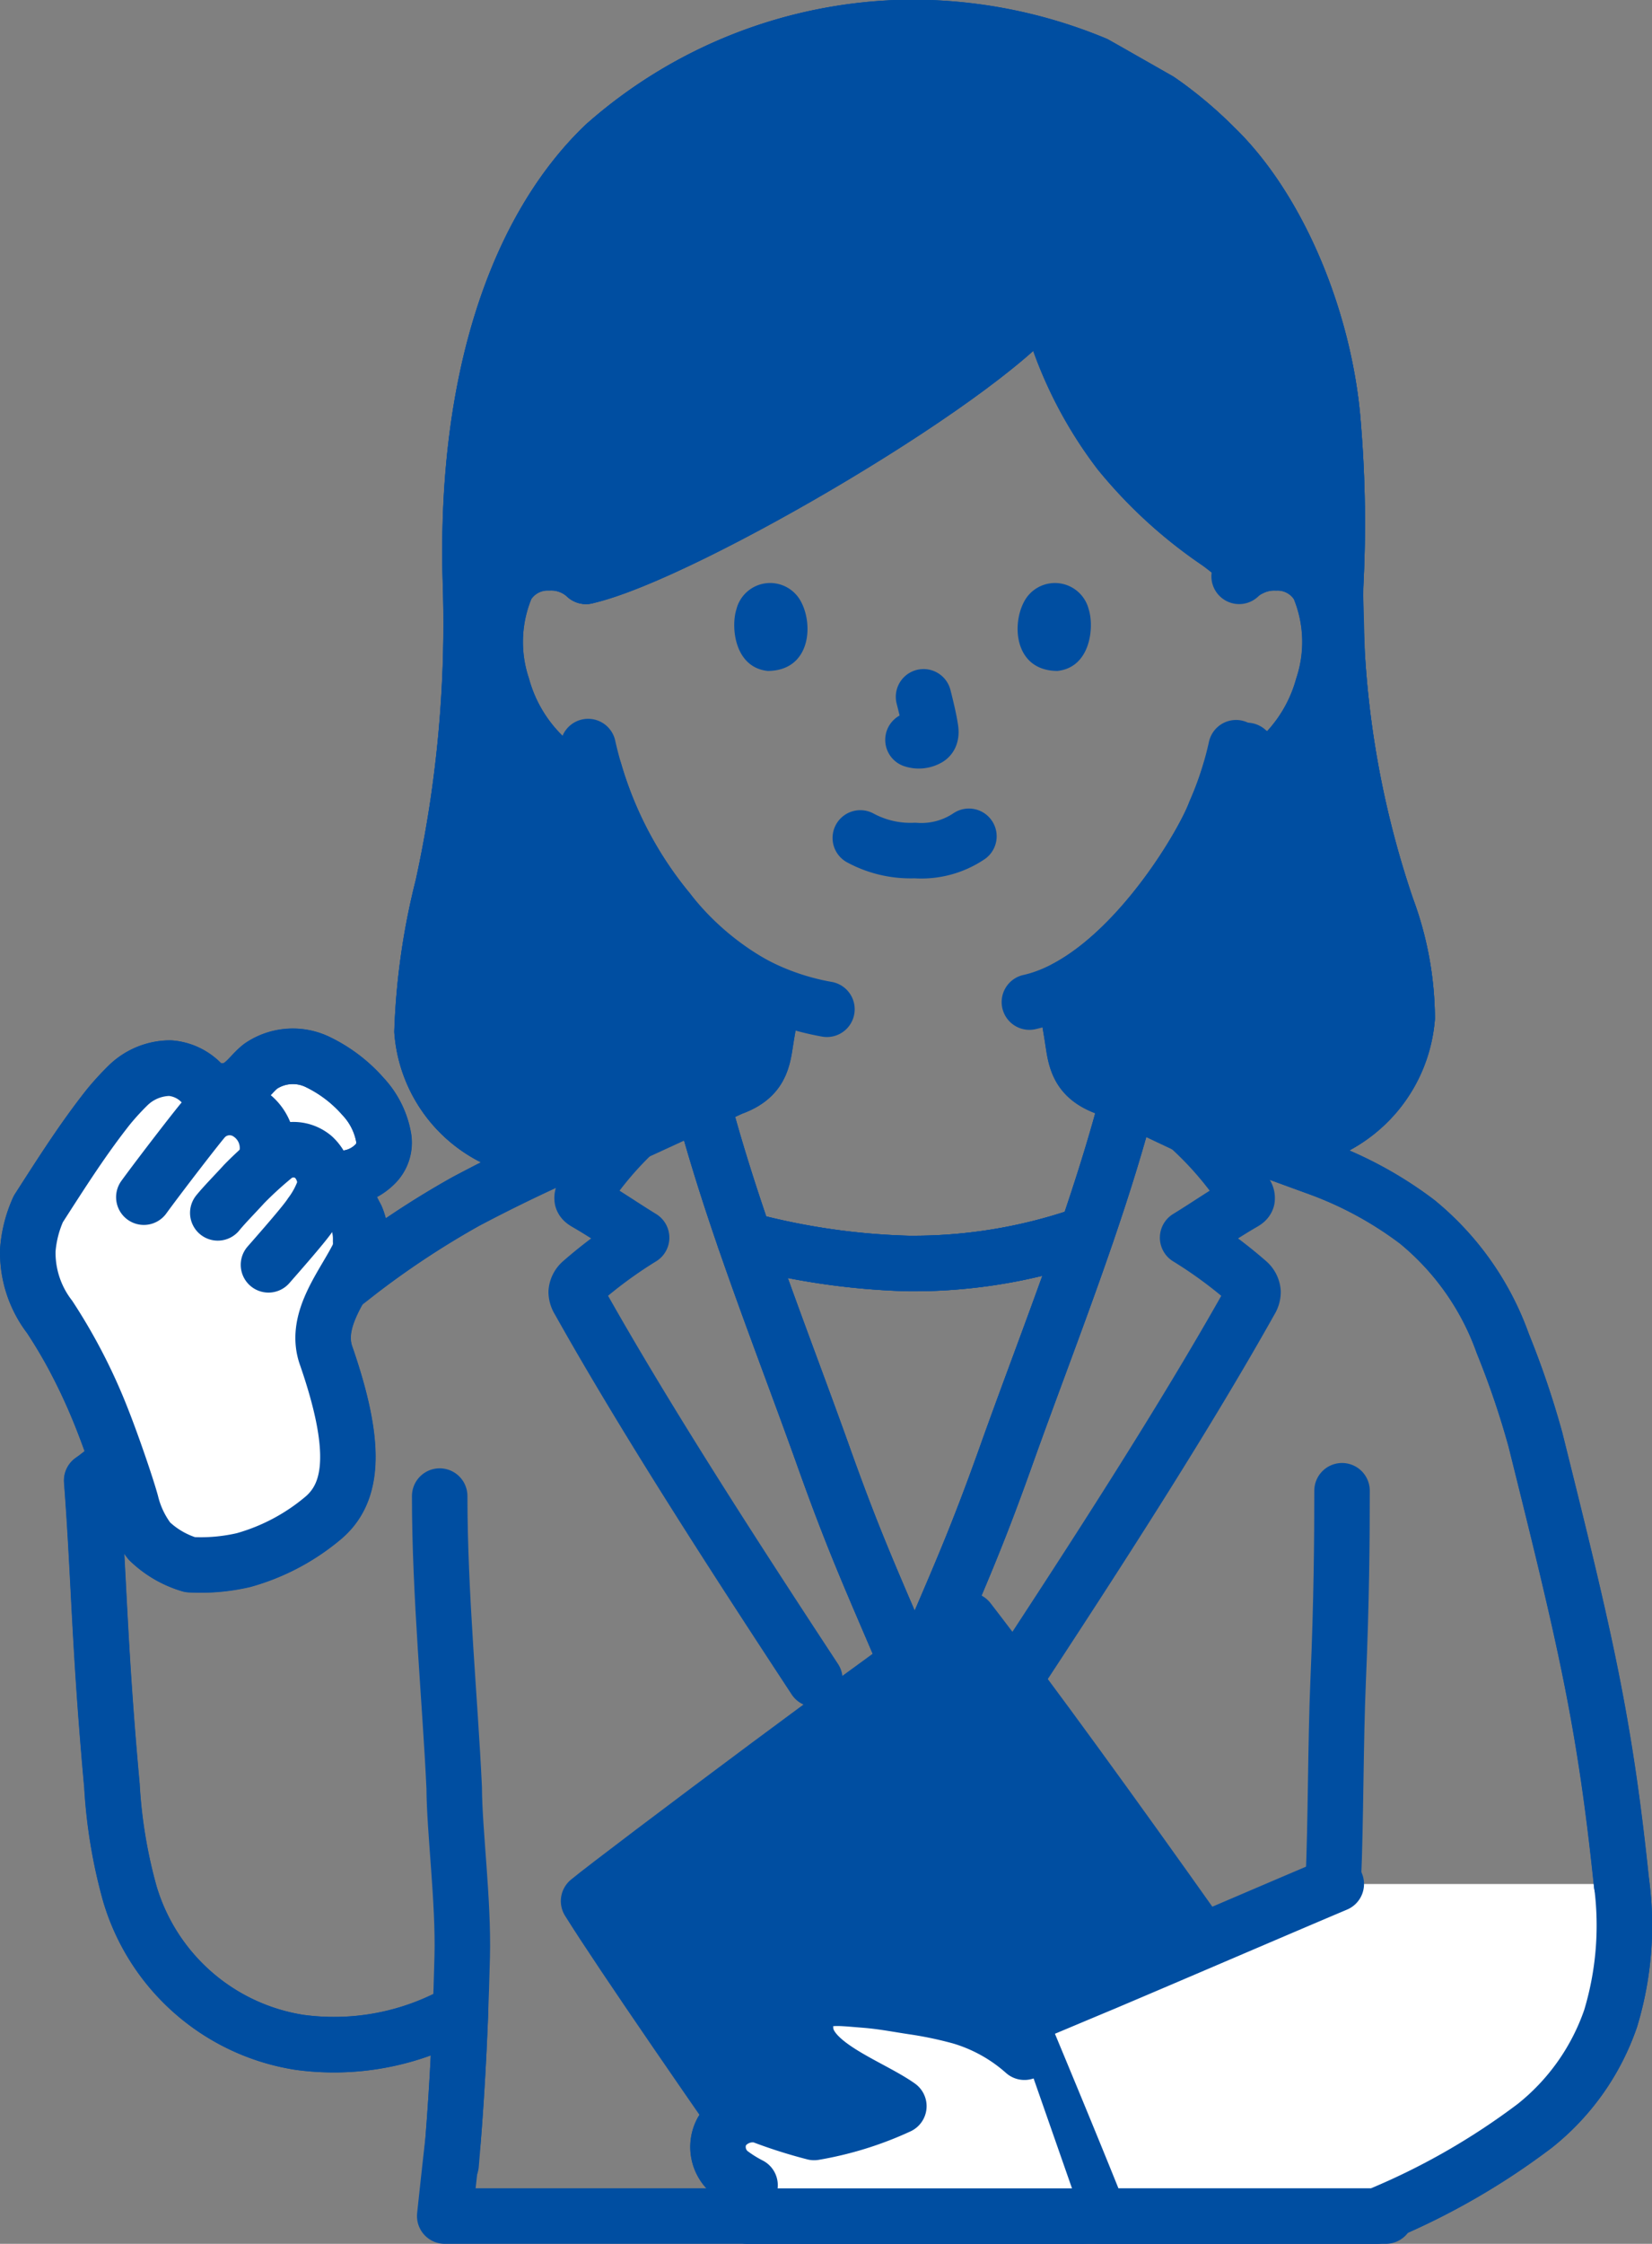 <?xml version="1.0" encoding="UTF-8"?> <svg xmlns="http://www.w3.org/2000/svg" width="59.537" height="80.821" viewBox="0 0 59.537 80.821"><rect x="0" y="0" width="59.537" height="80.821" fill="#808080" stroke="none"/><g id="グループ_9152" data-name="グループ 9152" transform="translate(-1121.216 -303.373)"><path id="パス_4117" data-name="パス 4117" d="M1167.369,344.514a4.922,4.922,0,0,0,4.56-4.479,11.566,11.566,0,0,0-.73-3.958,34.579,34.579,0,0,1-1.85-11.6,42.674,42.674,0,0,0-.082-5.736c-.262-3.681-1.908-7.791-4.276-10.075a14.517,14.517,0,0,0-2.012-1.685l-1.933-1.1-.355-.2a17.182,17.182,0,0,0-6.874-1.317A16.848,16.848,0,0,0,1143,308.6c-3.1,2.971-5.071,8.4-4.822,15.879a44.234,44.234,0,0,1-1,10.807,24.6,24.6,0,0,0-.749,5.238,4.691,4.691,0,0,0,5.092,4.3l6.415-2.831.843-2.108-3.937-3.375-2.53-4.218-1.459-1.155a5.715,5.715,0,0,1-2.144-3.948l-.194-2.067,1.828-1.969,2.672.282s9-2.953,15.465-9.28c2.25,3.515,4.359,6.608,4.359,6.608l2.952,2.39,3.515.282.153,5.416a1.992,1.992,0,0,1-3.305,1.553h0c.463,2.856-2.19,3.857-3.236,7.287l-3.172,2.053a25.036,25.036,0,0,0,2.53,2.531A38.885,38.885,0,0,0,1167.369,344.514Z" fill="#004ea1" stroke="#004ea1" stroke-linecap="round" stroke-linejoin="round" stroke-width="2"></path><g id="group"><path id="パス_4118" data-name="パス 4118" d="M1153.946,363.39c-1.3-3.056-1.929-4.4-3.054-7.556-.893-2.5-1.924-5.167-2.842-7.828l.158.053a25.146,25.146,0,0,0,5.729.823,18.7,18.7,0,0,0,6.212-.994l.229-.09c-.935,2.729-2,5.467-2.913,8.036-1.125,3.152-1.753,4.5-3.055,7.556" fill="none" stroke="#004ea1" stroke-linecap="round" stroke-linejoin="round" stroke-width="2"></path><path id="パス_4119" data-name="パス 4119" d="M1167.369,344.514a4.922,4.922,0,0,0,4.56-4.479,11.566,11.566,0,0,0-.73-3.958,34.579,34.579,0,0,1-1.85-11.6,42.674,42.674,0,0,0-.082-5.736c-.262-3.681-1.908-7.791-4.276-10.075a14.517,14.517,0,0,0-2.012-1.685l-1.933-1.1-.355-.2a17.182,17.182,0,0,0-6.874-1.317A16.848,16.848,0,0,0,1143,308.6c-3.1,2.971-5.071,8.4-4.822,15.879a44.234,44.234,0,0,1-1,10.807,24.6,24.6,0,0,0-.749,5.238,4.691,4.691,0,0,0,5.092,4.3l1.544-.037" fill="none" stroke="#004ea1" stroke-linecap="round" stroke-linejoin="round" stroke-width="2"></path><path id="パス_4120" data-name="パス 4120" d="M1158.94,314.017c-1.655,2.616-13.066,9.317-16.606,10.115a1.843,1.843,0,0,0-1.33-.487,1.708,1.708,0,0,0-1.534.852,5.1,5.1,0,0,0-.149,3.6,5.558,5.558,0,0,0,1.632,2.647,1.991,1.991,0,0,0,1.692.423,13.993,13.993,0,0,0,2.655,5.01,10.363,10.363,0,0,0,3.749,2.993c-.04.466-.1.91-.188,1.392-.15.832-.1,1.574-1.258,1.993-.026.009-.484.222-1.081.5.425,1.626.956,3.295,1.532,4.965l.154.041a25.146,25.146,0,0,0,5.729.823,18.7,18.7,0,0,0,6.212-.994l.229-.091c.562-1.642,1.079-3.281,1.491-4.877-.437-.207-.756-.357-.779-.365-1.158-.419-1.113-1.161-1.258-1.993-.093-.531-.162-1.059-.2-1.592,2.78-1.476,4.978-5.261,5.375-6.34a11.942,11.942,0,0,0,.538-1.46l.15.025a2.029,2.029,0,0,0,1.564-.451,5.566,5.566,0,0,0,1.632-2.647,5.1,5.1,0,0,0-.149-3.6,1.71,1.71,0,0,0-1.534-.852,1.905,1.905,0,0,0-.9.192l-1.194-.928a16.546,16.546,0,0,1-3.549-3.248A14.776,14.776,0,0,1,1159,314.4" fill="none" stroke="#004ea1" stroke-linecap="round" stroke-linejoin="round" stroke-width="2"></path><path id="パス_4121" data-name="パス 4121" d="M1169.268,371.074c.092-2.019.08-4.99.174-7.165.124-2.882.14-5.113.14-6.84" fill="none" stroke="#004ea1" stroke-linecap="round" stroke-linejoin="round" stroke-width="2"></path><path id="パス_4122" data-name="パス 4122" d="M1137.062,357.261c0,3.557.378,7.377.523,10.507.008,1.566.339,4.085.289,6.071-.083,3.306-.232,5.516-.4,7.5" fill="none" stroke="#004ea1" stroke-linecap="round" stroke-linejoin="round" stroke-width="2"></path><path id="パス_4123" data-name="パス 4123" d="M1158.94,314.017c-1.655,2.616-13.066,9.317-16.606,10.115" fill="none" stroke="#004ea1" stroke-linecap="round" stroke-linejoin="round" stroke-width="2"></path><path id="パス_4124" data-name="パス 4124" d="M1165.106,322.909a16.546,16.546,0,0,1-3.549-3.248A14.776,14.776,0,0,1,1159,314.4" fill="none" stroke="#004ea1" stroke-linecap="round" stroke-linejoin="round" stroke-width="2"></path><path id="パス_4125" data-name="パス 4125" d="M1169.349,324.482a42.674,42.674,0,0,0-.082-5.736c-.262-3.681-1.908-7.791-4.276-10.075a15.372,15.372,0,0,0-1.771-1.517" fill="none" stroke="#004ea1" stroke-linecap="round" stroke-linejoin="round" stroke-width="2"></path><path id="パス_4126" data-name="パス 4126" d="M1143.643,344.369c.226-.075,3.885-1.787,3.96-1.814,1.158-.419,1.108-1.161,1.258-1.993.083-.481.148-.925.188-1.391" fill="none" stroke="#004ea1" stroke-linecap="round" stroke-linejoin="round" stroke-width="2"></path><path id="パス_4127" data-name="パス 4127" d="M1159.639,339.1c.042.488.108.972.193,1.458.145.832.1,1.574,1.258,1.993.075.027,3.356,1.588,3.473,1.636" fill="none" stroke="#004ea1" stroke-linecap="round" stroke-linejoin="round" stroke-width="2"></path><path id="パス_4128" data-name="パス 4128" d="M1142.334,324.132a1.843,1.843,0,0,0-1.33-.487,1.708,1.708,0,0,0-1.534.852,5.1,5.1,0,0,0-.149,3.6,5.558,5.558,0,0,0,1.632,2.647,2.029,2.029,0,0,0,1.564.451" fill="none" stroke="#004ea1" stroke-linecap="round" stroke-linejoin="round" stroke-width="2"></path><path id="パス_4129" data-name="パス 4129" d="M1165.874,324.132a1.843,1.843,0,0,1,1.33-.487,1.71,1.71,0,0,1,1.534.852,5.1,5.1,0,0,1,.149,3.6,5.566,5.566,0,0,1-1.632,2.647,2.029,2.029,0,0,1-1.564.451" fill="none" stroke="#004ea1" stroke-linecap="round" stroke-linejoin="round" stroke-width="2"></path><path id="パス_4130" data-name="パス 4130" d="M1165.763,330.306a12.254,12.254,0,0,1-.76,2.324c-.458,1.244-3.31,6.086-6.688,6.837" fill="none" stroke="#004ea1" stroke-linecap="round" stroke-linejoin="round" stroke-width="2"></path><path id="パス_4131" data-name="パス 4131" d="M1142.411,330.264a14.106,14.106,0,0,0,2.889,5.913,9.045,9.045,0,0,0,5.718,3.549" fill="none" stroke="#004ea1" stroke-linecap="round" stroke-linejoin="round" stroke-width="2"></path><path id="パス_4132" data-name="パス 4132" d="M1152.221,333.555a3.8,3.8,0,0,0,1.97.453,3.071,3.071,0,0,0,1.944-.512" fill="none" stroke="#004ea1" stroke-linecap="round" stroke-linejoin="round" stroke-width="2"></path><path id="パス_4133" data-name="パス 4133" d="M1154.5,328.472c.061.231.2.8.242,1.089.028.144.048.333-.08.406a.669.669,0,0,1-.543.055" fill="none" stroke="#004ea1" stroke-linecap="round" stroke-linejoin="round" stroke-width="2"></path><path id="パス_4134" data-name="パス 4134" d="M1147.754,325.326c-.2.633-.068,2.09,1.132,2.214,1.586-.009,1.67-1.771,1.136-2.6A1.255,1.255,0,0,0,1147.754,325.326Z" fill="#004ea1"></path><path id="パス_4135" data-name="パス 4135" d="M1160.454,325.326c.2.633.068,2.09-1.132,2.214-1.586-.009-1.67-1.771-1.137-2.6A1.256,1.256,0,0,1,1160.454,325.326Z" fill="#004ea1"></path><path id="パス_4136" data-name="パス 4136" d="M1138.174,324.482c-.249-7.482,1.72-12.908,4.822-15.879a16.848,16.848,0,0,1,10.821-4.23,17.182,17.182,0,0,1,6.874,1.317l.355.2" fill="none" stroke="#004ea1" stroke-linecap="round" stroke-linejoin="round" stroke-width="2"></path><path id="パス_4137" data-name="パス 4137" d="M1138.174,324.482a44.234,44.234,0,0,1-1,10.807,24.6,24.6,0,0,0-.749,5.238,4.69,4.69,0,0,0,5.091,4.3" fill="none" stroke="#004ea1" stroke-linecap="round" stroke-linejoin="round" stroke-width="2"></path><path id="パス_4138" data-name="パス 4138" d="M1169.349,324.482a34.579,34.579,0,0,0,1.85,11.6,11.566,11.566,0,0,1,.73,3.958,4.83,4.83,0,0,1-6.3,4.215" fill="none" stroke="#004ea1" stroke-linecap="round" stroke-linejoin="round" stroke-width="2"></path><path id="パス_4139" data-name="パス 4139" d="M1134.35,349.035a31.78,31.78,0,0,1,3.653-2.387,53.232,53.232,0,0,1,8.98-3.789" fill="none" stroke="#004ea1" stroke-linecap="round" stroke-linejoin="round" stroke-width="2"></path><path id="パス_4140" data-name="パス 4140" d="M1124.519,356.7c.264,3.451.268,5.949.728,10.99a18.285,18.285,0,0,0,.642,3.882,7.6,7.6,0,0,0,6.114,5.363,9.164,9.164,0,0,0,5.213-.817" fill="none" stroke="#004ea1" stroke-linecap="round" stroke-linejoin="round" stroke-width="2"></path><path id="パス_4141" data-name="パス 4141" d="M1148.208,348.059a25.146,25.146,0,0,0,5.729.823,18.7,18.7,0,0,0,6.212-.994" fill="none" stroke="#004ea1" stroke-linecap="round" stroke-linejoin="round" stroke-width="2"></path><path id="パス_4142" data-name="パス 4142" d="M1154.41,363.39c1.3-3.056,1.93-4.4,3.055-7.556,1.522-4.265,3.442-9,4.522-13.38a12.3,12.3,0,0,1,4.127,3.921.265.265,0,0,1,.046.186c-.02.072-.1.113-.165.151-.625.359-1.355.861-1.978,1.241a16.125,16.125,0,0,1,2.187,1.612.54.54,0,0,1,.17.348.593.593,0,0,1-.095.309c-2.43,4.333-5.654,9.3-8.5,13.635" fill="none" stroke="#004ea1" stroke-linecap="round" stroke-linejoin="round" stroke-width="2"></path><path id="パス_4143" data-name="パス 4143" d="M1153.946,363.39c-1.3-3.056-1.929-4.4-3.054-7.556-1.522-4.265-3.443-9-4.522-13.38a12.306,12.306,0,0,0-4.128,3.921.265.265,0,0,0-.045.186c.02.072.1.113.164.151.625.359,1.356.861,1.978,1.241a16.121,16.121,0,0,0-2.186,1.612.541.541,0,0,0-.171.348.6.6,0,0,0,.1.309c2.429,4.333,5.653,9.3,8.5,13.635" fill="none" stroke="#004ea1" stroke-linecap="round" stroke-linejoin="round" stroke-width="2"></path><path id="パス_4144" data-name="パス 4144" d="M1166.822,383.194c1.4-1.073,2.519-1.937,3.012-2.335-1.329-1.981-9.192-13.278-13.712-19.131-2.1,1.351-12.621,9.235-13.694,10.121,1.2,1.921,4.614,6.859,7.751,11.345Z" fill="#004ea1" stroke="#004ea1" stroke-linecap="round" stroke-linejoin="round" stroke-width="2"></path><path id="パス_4145" data-name="パス 4145" d="M1137.812,375.822c-.07,1.841-.163,3.309-.268,4.633-.113,1.006-.212,1.906-.3,2.739h33.915l-.014-.138a24.939,24.939,0,0,0,5.381-3.11,8.455,8.455,0,0,0,2.735-3.866,11.565,11.565,0,0,0,.4-4.846c-.612-5.9-1.322-8.85-3.107-16.01a31.384,31.384,0,0,0-1.175-3.457,9.985,9.985,0,0,0-3.084-4.384,13.638,13.638,0,0,0-3.556-1.936c-1.385-.5-3.457-1.267-5.166-1.893a10.713,10.713,0,0,0-1.58-1.1c-1.08,4.384-3,9.115-4.522,13.38-1.125,3.152-1.753,4.5-3.055,7.556h-.464c-1.3-3.056-1.929-4.4-3.054-7.556-1.522-4.265-3.443-9-4.522-13.38a11.09,11.09,0,0,0-1.674,1.174,60.474,60.474,0,0,0-6.693,3.02,31.78,31.78,0,0,0-3.653,2.387l-9.831,7.668c.265,3.451.268,5.949.728,10.99a18.285,18.285,0,0,0,.642,3.882,7.6,7.6,0,0,0,6.114,5.363A9.258,9.258,0,0,0,1137.812,375.822Z" fill="none" stroke="#004ea1" stroke-linecap="round" stroke-linejoin="round" stroke-width="2"></path><path id="パス_4146" data-name="パス 4146" d="M1153.613,379.236a12.082,12.082,0,0,1-3.054.947,17.466,17.466,0,0,1-1.9-.605,1.324,1.324,0,0,0-1.418.554,1.2,1.2,0,0,0,.29,1.5,5.634,5.634,0,0,0,1.98.927" fill="none" stroke="#004ea1" stroke-linecap="round" stroke-linejoin="round" stroke-width="2"></path><path id="パス_4147" data-name="パス 4147" d="M1158.136,377.292a6.016,6.016,0,0,0-2.3-1.277,14.2,14.2,0,0,0-1.581-.339c-.69-.1-1.2-.21-1.894-.264-.92-.072-1.454-.159-1.83.222a1.059,1.059,0,0,0-.282.85c.07,1.269,2.315,2.011,3.361,2.752" fill="none" stroke="#004ea1" stroke-linecap="round" stroke-linejoin="round" stroke-width="2"></path><path id="パス_4148" data-name="パス 4148" d="M1169.374,371.234c-2.521,1.067-5.536,2.368-8.366,3.567-.944.393-1.864.783-2.74,1.147a.359.359,0,0,0-.2.475c.5,1.21,1.763,4.227,2.779,6.771h9.979a25.59,25.59,0,0,0,5.7-3.248,8.455,8.455,0,0,0,2.735-3.866,11.565,11.565,0,0,0,.4-4.846" fill="#fff" stroke="#004ea1" stroke-linecap="round" stroke-linejoin="round" stroke-width="2"></path><path id="パス_4149" data-name="パス 4149" d="M1162.118,343.024c1.812.659,4.8,1.764,6.615,2.423a13.638,13.638,0,0,1,3.556,1.936,9.985,9.985,0,0,1,3.084,4.384,31.384,31.384,0,0,1,1.175,3.457c1.785,7.16,2.495,10.108,3.107,16.01" fill="none" stroke="#004ea1" stroke-linecap="round" stroke-linejoin="round" stroke-width="2"></path><path id="パス_4150" data-name="パス 4150" d="M1158.136,377.292a6.016,6.016,0,0,0-2.3-1.277,14.2,14.2,0,0,0-1.581-.339c-.69-.1-1.2-.21-1.894-.264-.92-.072-1.454-.159-1.83.222a1.059,1.059,0,0,0-.282.85c.07,1.269,2.315,2.011,3.361,2.752a12.082,12.082,0,0,1-3.054.947,17.466,17.466,0,0,1-1.9-.605,1.324,1.324,0,0,0-1.419.554,1.2,1.2,0,0,0,.292,1.5,4.778,4.778,0,0,0,.718.451,2.58,2.58,0,0,0-.081,1.114H1160.2" fill="#fff" stroke="#004ea1" stroke-linecap="round" stroke-linejoin="round" stroke-width="2"></path><path id="パス_4151" data-name="パス 4151" d="M1129.875,342.473c.278-.191.471-.483.736-.691a2.059,2.059,0,0,1,2.018-.173,5.14,5.14,0,0,1,1.681,1.269,2.9,2.9,0,0,1,.735,1.47,1.085,1.085,0,0,1-.321.971,1.754,1.754,0,0,1-1.386.495" fill="#fff" stroke="#004ea1" stroke-linecap="round" stroke-linejoin="round" stroke-width="2"></path><path id="パス_4152" data-name="パス 4152" d="M1123.947,352.4a12.654,12.654,0,0,0-.946-1.6,3.792,3.792,0,0,1-.783-2.4,4.388,4.388,0,0,1,.379-1.483c.869-1.352,1.621-2.534,2.528-3.68a9.732,9.732,0,0,1,.7-.765,2.184,2.184,0,0,1,1.517-.628,1.817,1.817,0,0,1,1.3.719c1.191.377,1.434-.369,1.963-.785a2.059,2.059,0,0,1,2.018-.173,5.14,5.14,0,0,1,1.681,1.269,2.9,2.9,0,0,1,.735,1.47,1.085,1.085,0,0,1-.321.971,1.749,1.749,0,0,1-1.357.5l.69,1.4a2,2,0,0,1,.155.848,1.356,1.356,0,0,1-.024.348,1.461,1.461,0,0,1-.145.344c-.539,1.021-1.521,2.226-1.066,3.464,1.123,3.255.969,4.879-.087,5.8a7.657,7.657,0,0,1-2.891,1.539,6.842,6.842,0,0,1-1.934.167,3.567,3.567,0,0,1-1.466-.852,3.714,3.714,0,0,1-.661-1.387c-.165-.6-.67-2.074-1.051-3.036A22.3,22.3,0,0,0,1123.947,352.4Z" fill="none" stroke="#004ea1" stroke-linecap="round" stroke-linejoin="round" stroke-width="2"></path><path id="パス_4153" data-name="パス 4153" d="M1128.718,342.7a1.736,1.736,0,0,0-1.375-.852,2.184,2.184,0,0,0-1.517.628,9.732,9.732,0,0,0-.7.765c-.907,1.146-1.659,2.328-2.528,3.68a4.388,4.388,0,0,0-.379,1.483,3.792,3.792,0,0,0,.783,2.4,19.979,19.979,0,0,1,1.886,3.654c.381.962.886,2.439,1.051,3.036a3.714,3.714,0,0,0,.661,1.387,3.567,3.567,0,0,0,1.466.852,6.842,6.842,0,0,0,1.934-.167,7.657,7.657,0,0,0,2.891-1.539c1.056-.92,1.21-2.544.087-5.8-.455-1.238.527-2.443,1.066-3.464a1.461,1.461,0,0,0,.145-.344,1.356,1.356,0,0,0,.024-.348,2,2,0,0,0-.155-.848" fill="#fff" stroke="#004ea1" stroke-linecap="round" stroke-linejoin="round" stroke-width="2"></path><path id="パス_4154" data-name="パス 4154" d="M1126.4,346.494c.574-.789,2.04-2.69,2.2-2.851a1.239,1.239,0,0,1,1.6-.156,1.491,1.491,0,0,1,.653,1.346" fill="none" stroke="#004ea1" stroke-linecap="round" stroke-linejoin="round" stroke-width="2"></path><path id="パス_4155" data-name="パス 4155" d="M1129.065,347.06c.245-.3.6-.657.954-1.045a13.521,13.521,0,0,1,1.137-1.033,1.119,1.119,0,0,1,1.36.069,1.315,1.315,0,0,1,.408,1.08,3.358,3.358,0,0,1-.513.983c-.193.309-1.138,1.382-1.519,1.817" fill="none" stroke="#004ea1" stroke-linecap="round" stroke-linejoin="round" stroke-width="2"></path></g></g></svg> 